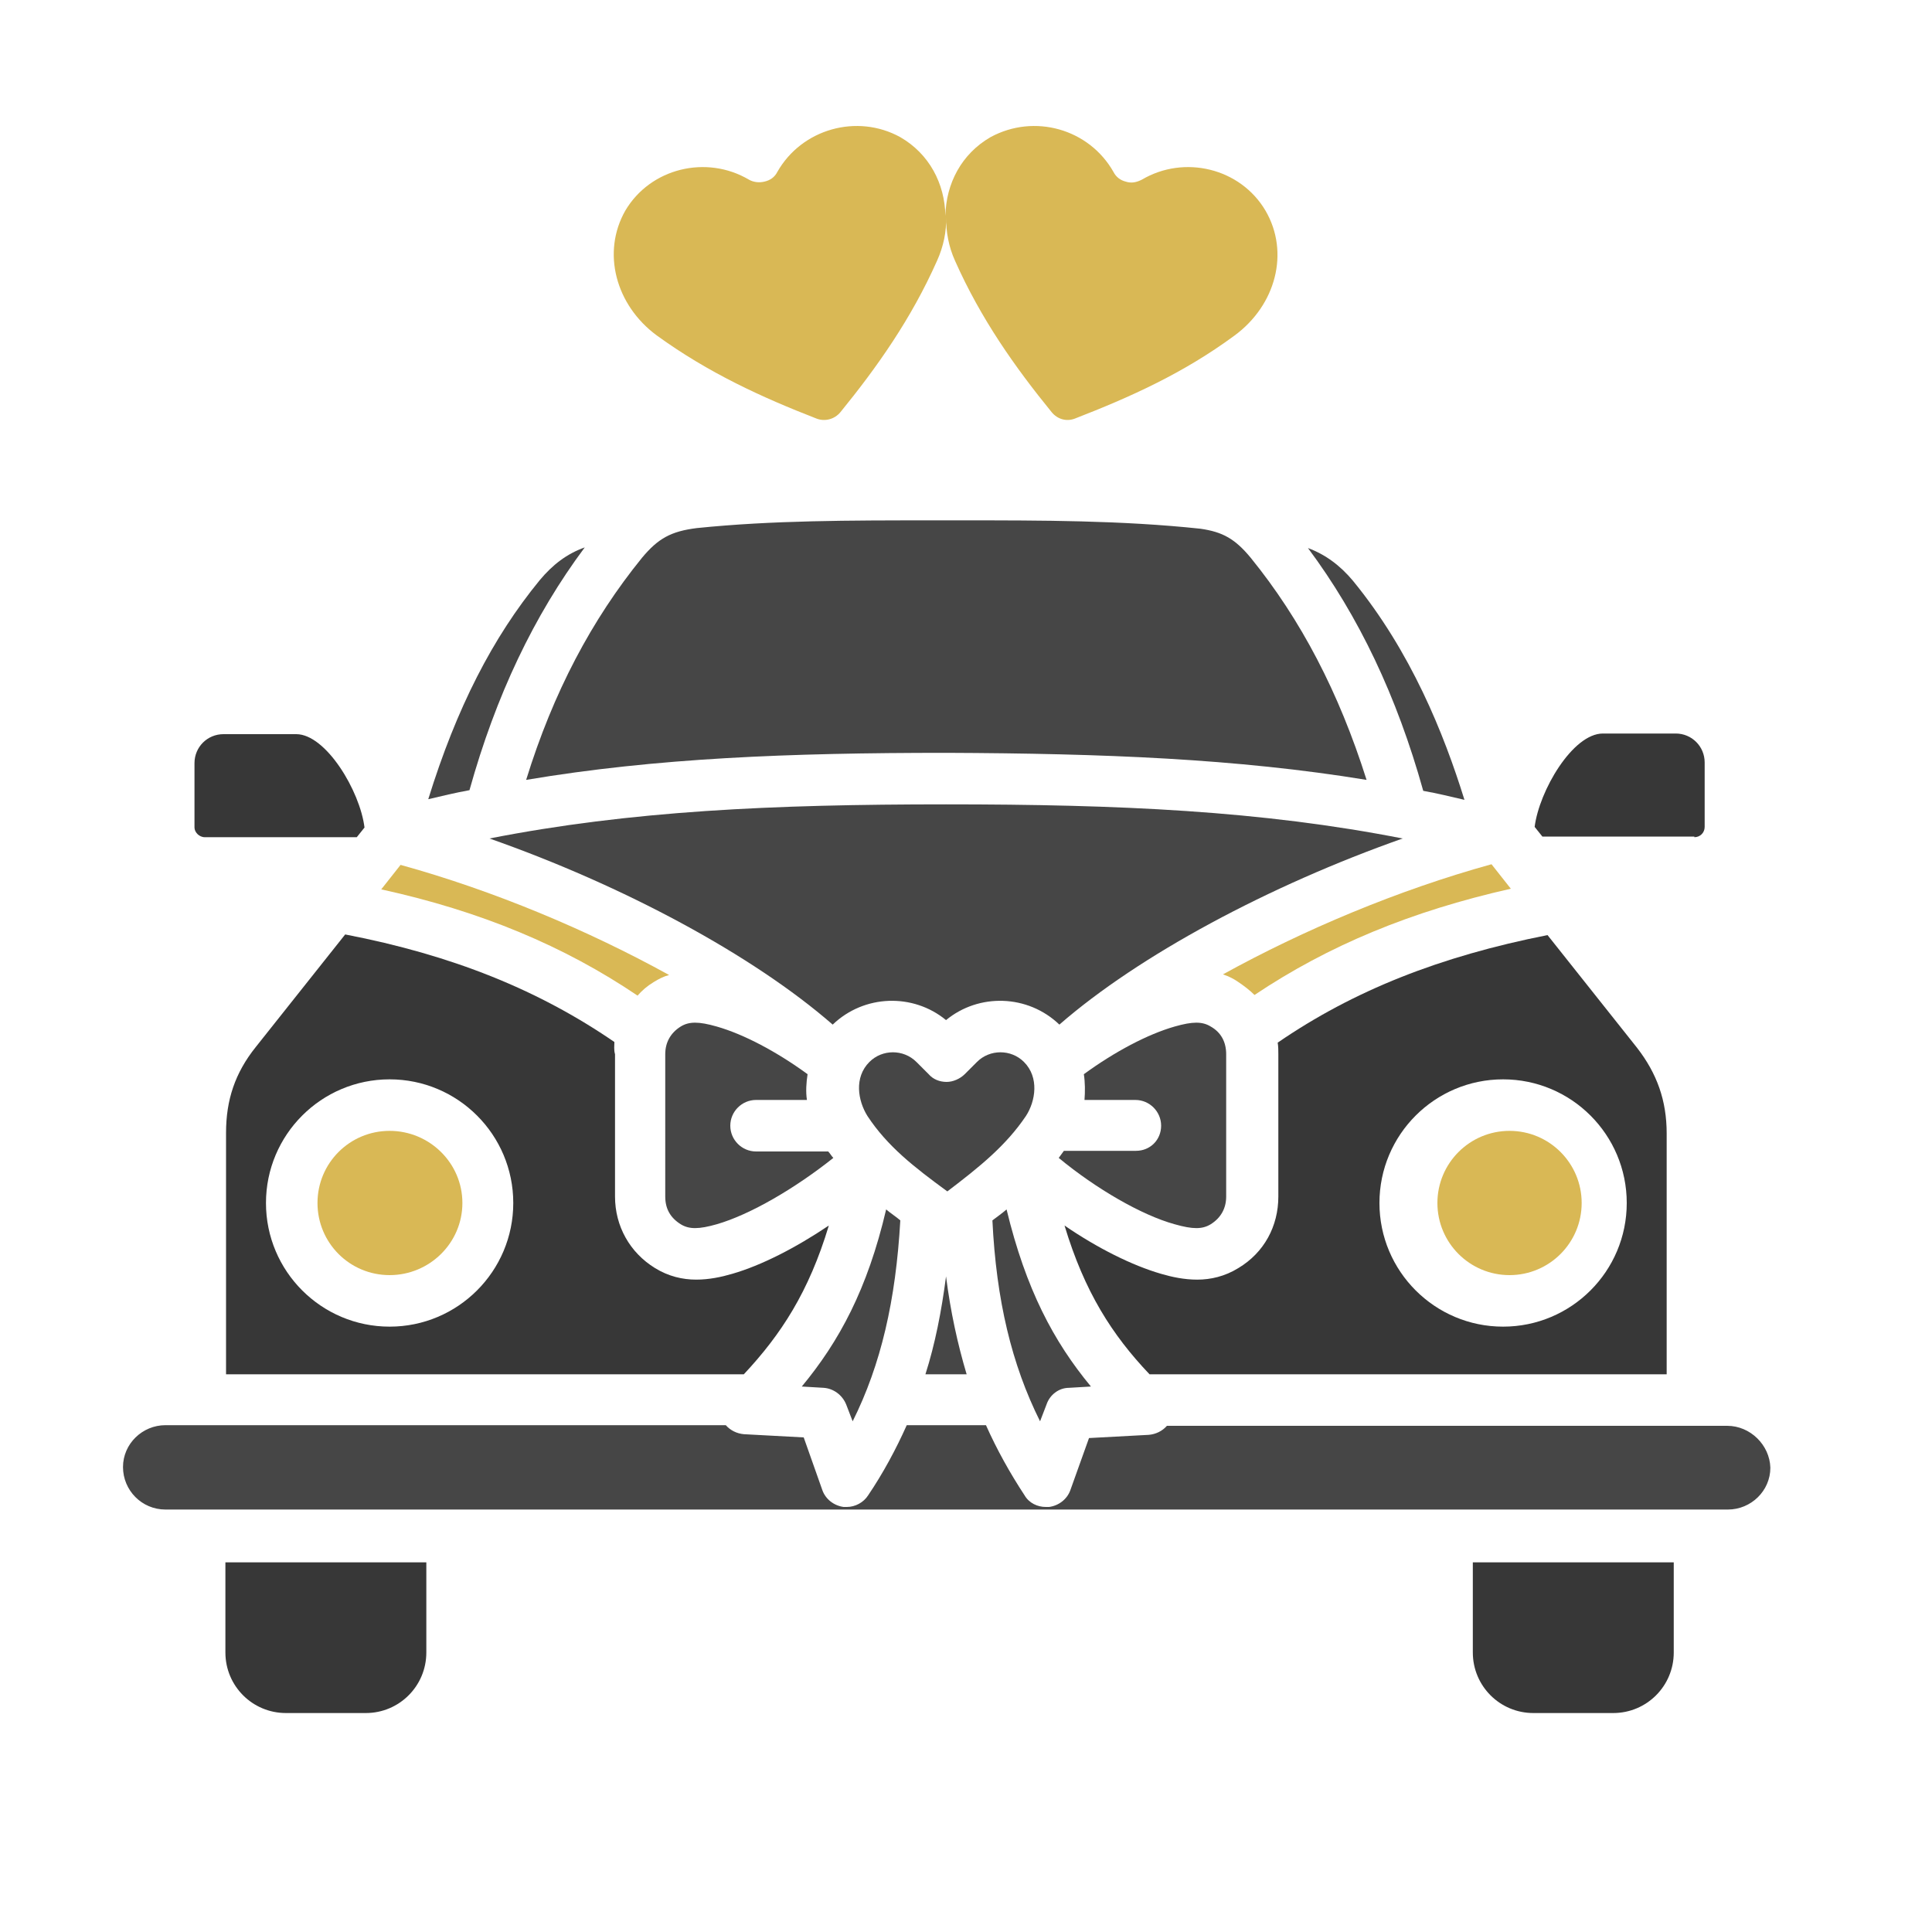 <svg xmlns="http://www.w3.org/2000/svg" xmlns:xlink="http://www.w3.org/1999/xlink" id="Livello_1" x="0px" y="0px" viewBox="0 0 300 300" style="enable-background:new 0 0 300 300;" xml:space="preserve"> <style type="text/css"> .st0{fill:#464646;} .st1{fill:#D9B855;} .st2{fill:#373737;} </style> <path class="st0" d="M162.5,218.1c0.5-1.5,1.9-2.6,3.5-2.6l3.4-0.2c-5.8-7-10.1-15.1-13.1-27.5c-0.7,0.6-1.4,1.1-2.2,1.7 c0.6,12.4,3,22.4,7.4,31.2L162.5,218.1z"></path> <path class="st0" d="M131.4,218.1l1,2.6c4.4-8.8,6.7-18.8,7.4-31.2c-0.7-0.6-1.5-1.1-2.2-1.7c-2.9,12.4-7.3,20.5-13.1,27.5l3.4,0.2 C129.4,215.6,130.8,216.6,131.4,218.1L131.4,218.1z"></path> <path class="st0" d="M103.3,185.8c0,1.9,0.8,3.3,2.4,4.3c1.3,0.8,2.8,0.8,5.6,0c5.2-1.5,12.2-5.6,18.1-10.3c-0.3-0.3-0.5-0.7-0.8-1 h-11.2c-2.2,0-4-1.8-4-4s1.8-4,4-4h7.9c-0.2-1.3-0.1-2.7,0.1-4c-4.8-3.5-9.9-6.2-14.1-7.4c-2.8-0.8-4.3-0.8-5.6,0 c-1.6,1-2.4,2.5-2.4,4.3L103.3,185.8L103.3,185.8z"></path> <path class="st1" d="M192.3,152.5c0.9,0.6,1.8,1.3,2.5,2c11.5-7.7,24.3-13,39.8-16.5l-3-3.8c-14.5,4-29.2,10.2-41.7,17.1 C190.8,151.6,191.6,152,192.3,152.5z"></path> <path class="st2" d="M263.1,130c0.9,0,1.6-0.7,1.6-1.6v-10c0-2.5-2-4.5-4.5-4.5h-11.3c-4.7,0-9.9,8.9-10.6,14.5l1.2,1.5H263.1z"></path> <path class="st0" d="M159.3,173.3c1.5-2.3,2.1-6-0.3-8.4c-2-2-5.3-2-7.3,0l-1.9,1.9c-0.7,0.7-1.8,1.2-2.8,1.2c0,0,0,0,0,0 c-1.1,0-2.1-0.4-2.8-1.2l-1.9-1.9c-2-2-5.3-2-7.3,0c-2.4,2.4-1.8,6-0.3,8.4c3.1,4.7,7.2,7.9,12.4,11.7 C152.1,181.2,156.2,177.9,159.3,173.3L159.3,173.3z"></path> <path class="st0" d="M227.4,124.2c-3.2-10.3-8.3-23-17.3-34c-2-2.4-4.3-4.1-7-5.1c7.9,10.6,13.8,23,17.9,37.7 C223.2,123.2,225.3,123.7,227.4,124.2L227.4,124.2z"></path> <path class="st2" d="M258.8,213.4V176c0-5.1-1.5-9.3-4.6-13.3l-13.9-17.5c-16.7,3.3-30.1,8.6-41.9,16.7c0.1,0.6,0.1,1.2,0.1,1.8 v22.1c0,4.6-2.2,8.7-6.2,11.1c-2.1,1.3-4.3,1.8-6.4,1.8c-2,0-3.9-0.4-5.6-0.9c-4.5-1.3-9.9-4-15-7.5c3.1,10.3,7.4,17,13.2,23.1 L258.8,213.4L258.8,213.4z M233.4,167.6c10.6,0,19.2,8.6,19.2,19.2S244,206,233.4,206s-19.2-8.6-19.2-19.2S222.8,167.6,233.4,167.6z "></path> <path class="st0" d="M129.3,159.1c4.9-4.7,12.5-4.9,17.6-0.7c5.1-4.2,12.7-4,17.6,0.7c12.4-10.8,32.6-21.6,53.3-28.9 c-21.9-4.3-44-5.3-70.9-5.3c-26.9,0-49,1-70.9,5.3C96.8,137.5,116.9,148.3,129.3,159.1L129.3,159.1z"></path> <ellipse class="st1" cx="234.4" cy="186.8" rx="11.2" ry="11.2"></ellipse> <path class="st0" d="M150.1,213.4c-1.4-4.7-2.5-9.7-3.2-15.2c-0.7,5.4-1.7,10.5-3.2,15.2L150.1,213.4z"></path> <path class="st0" d="M176.4,178.7h-11.2c-0.3,0.4-0.5,0.7-0.8,1.1c5.8,4.8,12.9,8.9,18,10.3c2.8,0.8,4.3,0.8,5.6,0 c1.6-1,2.4-2.5,2.4-4.3v-22.1c0-1.9-0.8-3.4-2.4-4.3c-1.3-0.8-2.8-0.8-5.6,0c-4.2,1.2-9.3,3.9-14.1,7.4c0.2,1.3,0.2,2.7,0.1,4h7.9 c2.2,0,4,1.8,4,4S178.6,178.7,176.4,178.7L176.4,178.7z"></path> <path class="st1" d="M60.5,175.6c-6.2,0-11.2,5-11.2,11.2s5,11.2,11.2,11.2c6.2,0,11.3-5,11.3-11.2S66.7,175.6,60.5,175.6z"></path> <path class="st2" d="M228.7,256.6c0,5.2,4.2,9.4,9.4,9.4h12.4c5.2,0,9.4-4.2,9.4-9.4v-14h-31.2L228.7,256.6z"></path> <path class="st2" d="M35,256.6c0,5.2,4.2,9.4,9.4,9.4h12.4c5.2,0,9.4-4.2,9.4-9.4v-14H35L35,256.6z"></path> <path class="st2" d="M95.4,161.8c-11.8-8.1-25.2-13.5-41.8-16.7l-13.9,17.5c-3.2,4-4.6,8.2-4.6,13.3v37.5h80.4 c5.8-6.2,10.1-12.8,13.2-23.1c-5.2,3.5-10.5,6.2-15,7.5c-1.7,0.5-3.6,0.9-5.6,0.9c-2.1,0-4.3-0.5-6.4-1.8c-3.9-2.4-6.2-6.5-6.2-11.1 v-22.1C95.3,163,95.4,162.4,95.4,161.8L95.4,161.8z M60.5,206c-10.6,0-19.2-8.6-19.2-19.2s8.6-19.2,19.2-19.2 c10.6,0,19.2,8.6,19.2,19.2S71.1,206,60.5,206z"></path> <path class="st0" d="M268.2,221.4h-87c-0.7,0.8-1.7,1.3-2.8,1.4l-9.3,0.5l-2.9,8.1c-0.5,1.4-1.8,2.4-3.3,2.6c-0.2,0-0.3,0-0.5,0 c-1.3,0-2.6-0.6-3.3-1.8c-2.3-3.5-4.3-7.1-6-10.9h-12.3c-1.7,3.8-3.7,7.5-6,10.9c-0.7,1.1-2,1.8-3.3,1.8c-0.2,0-0.3,0-0.5,0 c-1.5-0.2-2.8-1.2-3.3-2.6l-2.9-8.2l-9.3-0.5c-1.1-0.1-2.1-0.6-2.8-1.4h-87c-3.6,0-6.6,2.9-6.6,6.5c0,3.6,2.9,6.6,6.6,6.6h242.6 c3.6,0,6.6-2.9,6.6-6.5C274.8,224.4,271.8,221.4,268.2,221.4z"></path> <path class="st1" d="M101.5,152.5c0.8-0.5,1.6-0.9,2.4-1.1c-12.5-6.9-27.2-13.1-41.7-17.1l-3,3.8c15.5,3.4,28.4,8.8,39.8,16.5 C99.7,153.8,100.5,153.1,101.5,152.5L101.5,152.5z"></path> <path class="st0" d="M212.2,121.1c-4.3-13.6-10.2-24.9-18-34.5c-2.4-2.9-4.3-4-7.8-4.5c-12.2-1.3-24.7-1.3-36.9-1.3h-4.4 c-13.3,0-25.2,0-36.9,1.2c-4,0.5-6,1.6-8.5,4.6c-7.8,9.6-13.8,20.9-18,34.5c20.2-3.4,40.8-4.2,65.3-4.2 C171.4,117,192,117.8,212.2,121.1z"></path> <path class="st0" d="M90.8,85c-2.8,1-5,2.7-7,5.1c-7.3,8.9-12.9,19.8-17.3,34c2.1-0.5,4.2-1,6.4-1.4C77,108,82.9,95.6,90.8,85 L90.8,85z"></path> <path class="st2" d="M31.8,130h23.6l1.2-1.5c-0.7-5.7-6-14.5-10.6-14.5H34.7c-2.5,0-4.5,2-4.5,4.5v10C30.2,129.2,30.9,130,31.8,130z "></path> <path class="st1" d="M102,52.1c8,5.8,16.3,9.6,24.8,12.9c1.3,0.5,2.8,0.1,3.7-1c5.7-7,11-14.5,15-23.5c1-2.2,1.5-4.6,1.4-6.8 c0,2.3,0.4,4.6,1.4,6.8c4,9,9.3,16.5,15,23.5c0.9,1.1,2.3,1.5,3.6,1c8.5-3.3,16.8-7,24.8-12.9c6.4-4.7,8.6-12.9,4.8-19.4 c-3.9-6.6-12.6-8.7-19.2-4.8c-0.8,0.4-1.6,0.6-2.5,0.3c-0.8-0.2-1.5-0.7-1.9-1.5c-3.8-6.7-12.3-9.1-19.1-5.4 c-4.5,2.6-6.9,7.2-7,12.2c-0.1-5-2.5-9.6-7-12.2c-6.7-3.7-15.3-1.3-19.1,5.4c-0.4,0.8-1.1,1.3-2,1.5c-0.8,0.2-1.7,0.1-2.4-0.3 c-6.6-3.9-15.3-1.8-19.2,4.8C93.4,39.2,95.6,47.4,102,52.1L102,52.1z"></path> </svg>